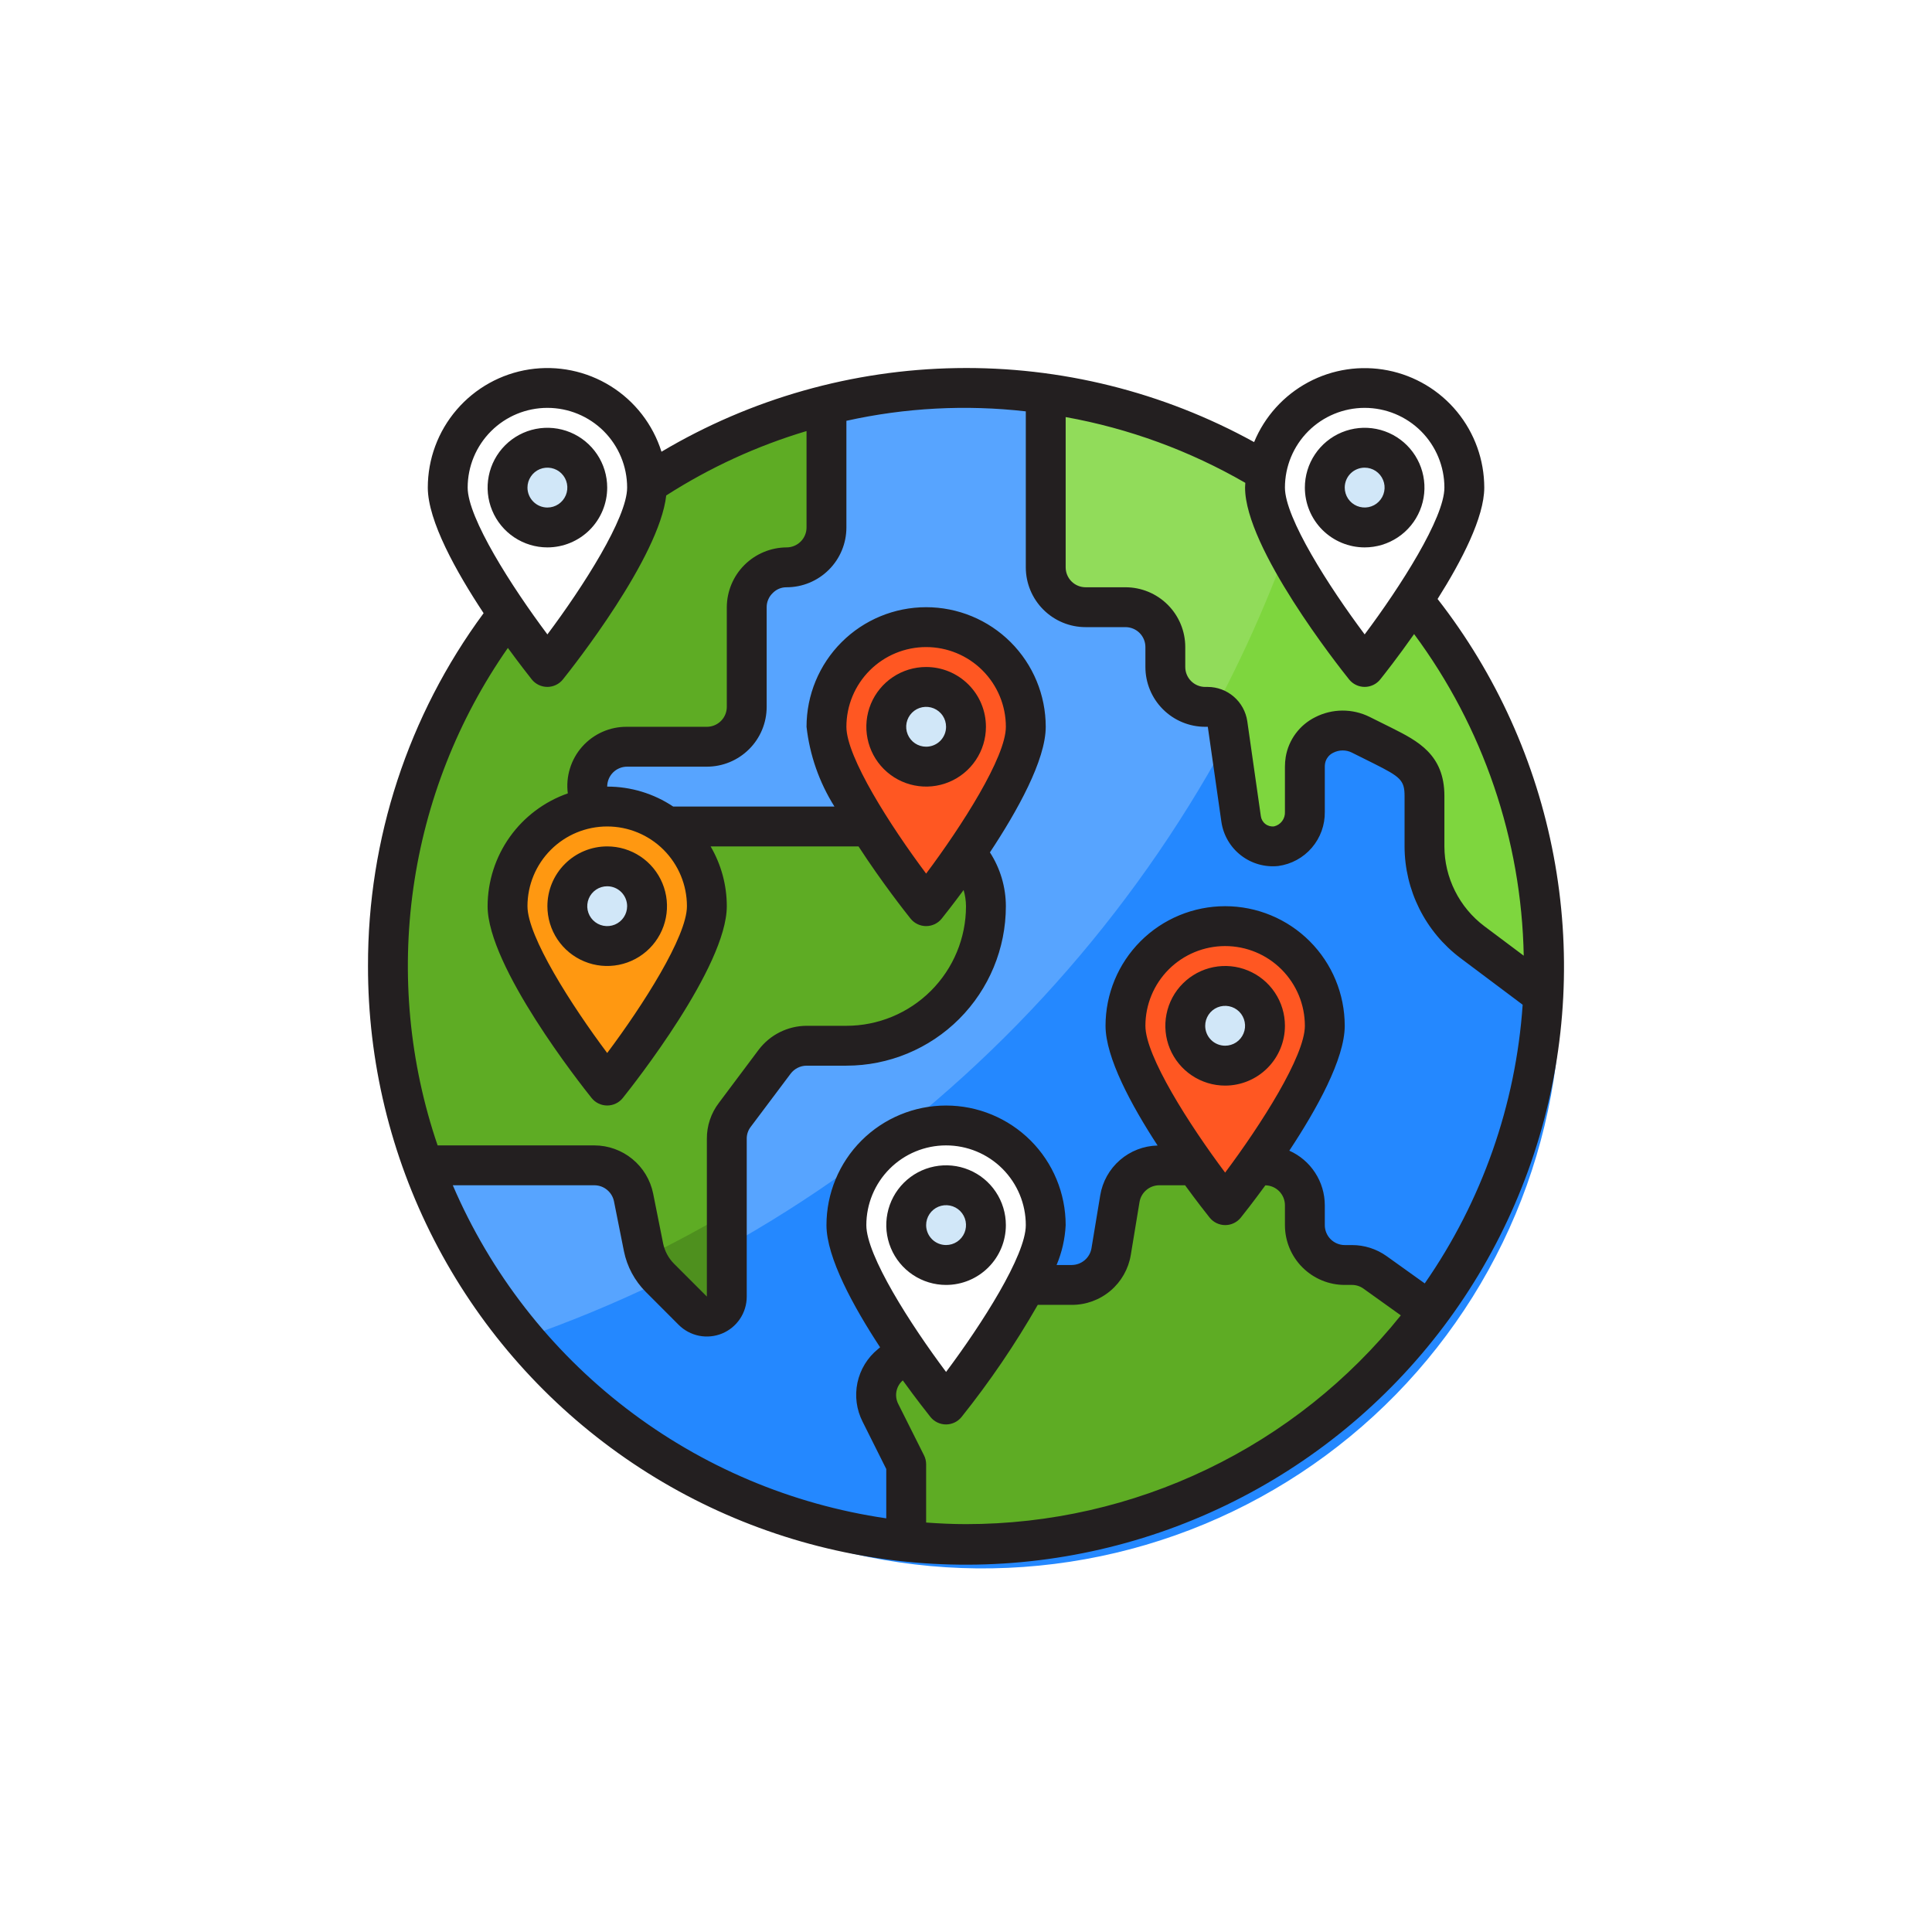 <svg width="63" height="63" viewBox="0 0 63 63" fill="none" xmlns="http://www.w3.org/2000/svg">
<rect width="63" height="63" fill="white"/>
<path d="M31.5 50.35C41.911 50.35 50.35 41.91 50.35 31.5C50.35 21.089 41.911 12.65 31.5 12.65C21.09 12.65 12.65 21.089 12.65 31.5C12.65 41.91 21.09 50.35 31.5 50.35Z" fill="#57A4FF"/>
<path d="M31.5 50.35C41.911 50.35 50.35 41.91 50.35 31.5C50.35 21.089 41.911 12.65 31.5 12.65C21.09 12.65 12.65 21.089 12.65 31.5C12.65 41.91 21.09 50.35 31.5 50.35Z" fill="#57A4FF"/>
<path d="M43.059 17C41.082 23.161 37.698 28.777 33.175 33.404C28.652 38.03 23.114 41.541 17 43.657C18.636 45.822 20.719 47.608 23.108 48.893C25.497 50.179 28.136 50.933 30.843 51.106C33.551 51.278 36.264 50.863 38.797 49.891C41.329 48.918 43.622 47.41 45.519 45.471C47.416 43.53 48.871 41.204 49.786 38.65C50.7 36.096 51.053 33.374 50.82 30.671C50.586 27.968 49.772 25.347 48.432 22.988C47.093 20.628 45.26 18.586 43.059 17Z" fill="#2488FF"/>
<path d="M32.181 30.438L31.784 31.532C31.51 32.284 31.012 32.934 30.357 33.393C29.701 33.853 28.92 34.099 28.12 34.1H26.3C26.098 34.1 25.899 34.148 25.719 34.238C25.539 34.328 25.382 34.459 25.26 34.62L23.96 36.355C23.79 36.58 23.699 36.854 23.7 37.135V42.283C23.699 42.411 23.66 42.535 23.589 42.641C23.518 42.747 23.417 42.829 23.299 42.878C23.182 42.927 23.052 42.94 22.927 42.916C22.802 42.892 22.686 42.831 22.595 42.742L21.516 41.666C21.244 41.393 21.058 41.047 20.982 40.669L20.657 39.044C20.598 38.75 20.439 38.485 20.207 38.294C19.975 38.104 19.684 38 19.384 38H13.801C12.89 35.514 12.514 32.864 12.694 30.224C12.875 27.583 13.609 25.009 14.849 22.671C16.089 20.332 17.808 18.28 19.892 16.649C21.977 15.018 24.382 13.843 26.95 13.202V17.2C26.952 17.369 26.919 17.538 26.856 17.695C26.792 17.853 26.698 17.996 26.578 18.117C26.459 18.238 26.317 18.334 26.16 18.399C26.004 18.465 25.835 18.499 25.666 18.5C25.319 18.498 24.986 18.634 24.739 18.878C24.493 19.121 24.353 19.453 24.35 19.8V23.05C24.349 23.394 24.212 23.724 23.968 23.968C23.725 24.211 23.395 24.349 23.05 24.35H20.526C20.228 24.344 19.937 24.437 19.698 24.613C19.458 24.789 19.283 25.039 19.2 25.325C19.15 25.516 19.145 25.716 19.184 25.91C19.224 26.104 19.307 26.286 19.428 26.442C19.549 26.599 19.703 26.726 19.88 26.814C20.058 26.902 20.252 26.948 20.45 26.95H29.738C30.156 26.95 30.568 27.05 30.938 27.243C31.309 27.436 31.628 27.716 31.867 28.058C32.107 28.4 32.261 28.795 32.316 29.21C32.37 29.624 32.324 30.045 32.181 30.438Z" fill="#5EAC24"/>
<path d="M46.619 42.764C44.866 45.121 42.585 47.034 39.96 48.351C37.335 49.668 34.437 50.353 31.5 50.349C30.849 50.35 30.198 50.317 29.55 50.252V47.749L28.712 46.072C28.579 45.811 28.539 45.512 28.599 45.224C28.66 44.937 28.816 44.679 29.043 44.493L31.968 42.049C32.085 41.952 32.232 41.899 32.384 41.9H34.952C35.259 41.898 35.556 41.789 35.79 41.59C36.024 41.392 36.181 41.117 36.232 40.814L36.518 39.085C36.57 38.782 36.726 38.507 36.961 38.309C37.195 38.11 37.492 38.001 37.799 37.999H41.25C41.595 38.001 41.925 38.138 42.168 38.381C42.412 38.625 42.549 38.955 42.55 39.3V39.95C42.551 40.294 42.688 40.624 42.932 40.868C43.176 41.111 43.506 41.248 43.85 41.249H44.084C44.354 41.249 44.618 41.333 44.838 41.49L46.619 42.764Z" fill="#5EAC24"/>
<path d="M50.35 31.5C50.35 31.818 50.344 32.136 50.324 32.455L48.01 30.72C47.526 30.356 47.133 29.885 46.862 29.344C46.591 28.802 46.45 28.205 46.45 27.599V25.955C46.45 24.974 45.891 24.72 45.014 24.278L43.85 23.7C43.506 23.701 43.176 23.838 42.932 24.081C42.689 24.325 42.551 24.655 42.55 25V26.553C42.551 26.818 42.451 27.073 42.271 27.267C42.091 27.461 41.844 27.579 41.58 27.598C41.316 27.617 41.055 27.535 40.849 27.369C40.643 27.203 40.508 26.965 40.47 26.703L40.028 23.608C40.006 23.453 39.929 23.311 39.811 23.209C39.693 23.106 39.541 23.05 39.385 23.049H39.3C38.956 23.049 38.626 22.911 38.382 22.668C38.139 22.424 38.001 22.094 38 21.75V21.099C37.999 20.755 37.862 20.425 37.618 20.181C37.375 19.938 37.045 19.801 36.7 19.799H35.4C35.056 19.799 34.726 19.661 34.482 19.418C34.239 19.174 34.101 18.844 34.1 18.5V12.832C38.606 13.457 42.733 15.692 45.72 19.123C48.707 22.555 50.352 26.95 50.35 31.5Z" fill="#91DC5A"/>
<path d="M34.1 39.95C34.027 40.638 33.807 41.303 33.456 41.9C32.696 43.269 31.824 44.573 30.85 45.8C30.85 45.8 30.252 45.052 29.569 44.058C28.659 42.732 27.6 40.97 27.6 39.95C27.6 39.088 27.942 38.261 28.552 37.652C29.161 37.042 29.988 36.7 30.85 36.7C31.712 36.7 32.538 37.042 33.148 37.652C33.757 38.261 34.1 39.088 34.1 39.95Z" fill="white"/>
<path d="M43.2 33.45C43.2 34.594 41.881 36.654 40.925 38C40.379 38.767 39.95 39.3 39.95 39.3C39.95 39.3 39.521 38.767 38.975 38C38.02 36.654 36.7 34.594 36.7 33.45C36.7 32.588 37.042 31.761 37.652 31.152C38.261 30.542 39.088 30.2 39.95 30.2C40.812 30.2 41.639 30.542 42.248 31.152C42.858 31.761 43.2 32.588 43.2 33.45Z" fill="#FF5722"/>
<path d="M21.1 15.9C21.1 17.694 17.85 21.75 17.85 21.75C17.85 21.75 17.246 20.996 16.563 20.001C15.653 18.675 14.6 16.92 14.6 15.9C14.62 15.061 14.962 14.262 15.557 13.671C16.152 13.079 16.952 12.74 17.791 12.725C18.63 12.71 19.442 13.02 20.057 13.589C20.673 14.159 21.044 14.945 21.094 15.783C21.099 15.822 21.101 15.861 21.1 15.9Z" fill="white"/>
<path d="M23.05 29.55C23.05 31.344 19.8 35.4 19.8 35.4C19.8 35.4 16.55 31.344 16.55 29.55C16.549 28.767 16.832 28.011 17.346 27.421C17.86 26.831 18.57 26.446 19.345 26.339C19.495 26.312 19.647 26.299 19.8 26.3C20.503 26.297 21.189 26.525 21.75 26.95C22.153 27.253 22.48 27.645 22.706 28.096C22.932 28.548 23.049 29.045 23.05 29.55Z" fill="#FF9811"/>
<path d="M33.45 23.7C33.45 24.72 32.391 26.482 31.481 27.808C30.798 28.802 30.2 29.55 30.2 29.55C30.2 29.55 29.232 28.341 28.348 26.95C27.62 25.793 26.95 24.512 26.95 23.7C26.95 22.838 27.293 22.011 27.902 21.402C28.512 20.792 29.338 20.45 30.2 20.45C31.062 20.45 31.889 20.792 32.498 21.402C33.108 22.011 33.45 22.838 33.45 23.7Z" fill="#FF5722"/>
<path d="M30.2 25C30.918 25 31.5 24.418 31.5 23.7C31.5 22.982 30.918 22.4 30.2 22.4C29.482 22.4 28.9 22.982 28.9 23.7C28.9 24.418 29.482 25 30.2 25Z" fill="#D1E7F8"/>
<path d="M19.8 30.849C20.518 30.849 21.1 30.267 21.1 29.549C21.1 28.831 20.518 28.25 19.8 28.25C19.082 28.25 18.5 28.831 18.5 29.549C18.5 30.267 19.082 30.849 19.8 30.849Z" fill="#D1E7F8"/>
<path d="M30.85 41.25C31.568 41.25 32.15 40.668 32.15 39.95C32.15 39.232 31.568 38.65 30.85 38.65C30.132 38.65 29.55 39.232 29.55 39.95C29.55 40.668 30.132 41.25 30.85 41.25Z" fill="#D1E7F8"/>
<path d="M39.95 34.749C40.668 34.749 41.25 34.167 41.25 33.449C41.25 32.731 40.668 32.149 39.95 32.149C39.232 32.149 38.65 32.731 38.65 33.449C38.65 34.167 39.232 34.749 39.95 34.749Z" fill="#D1E7F8"/>
<path d="M17.85 17.2C18.568 17.2 19.15 16.618 19.15 15.9C19.15 15.182 18.568 14.6 17.85 14.6C17.132 14.6 16.55 15.182 16.55 15.9C16.55 16.618 17.132 17.2 17.85 17.2Z" fill="#D1E7F8"/>
<path d="M21.073 40.977C21.171 41.235 21.322 41.47 21.516 41.666L22.595 42.745C22.686 42.834 22.802 42.895 22.927 42.919C23.053 42.943 23.183 42.929 23.301 42.88C23.419 42.831 23.519 42.748 23.59 42.642C23.662 42.536 23.7 42.411 23.7 42.283V39.571C22.842 40.067 21.969 40.541 21.073 40.977Z" fill="#4E901E"/>
<path d="M42.531 16.214C41.772 18.591 40.799 20.895 39.625 23.097C39.731 23.139 39.825 23.209 39.896 23.299C39.967 23.388 40.013 23.495 40.029 23.609L40.471 26.703C40.508 26.965 40.644 27.203 40.85 27.369C41.056 27.535 41.317 27.617 41.581 27.598C41.845 27.579 42.092 27.461 42.272 27.267C42.452 27.073 42.552 26.818 42.551 26.553V25C42.552 24.655 42.69 24.325 42.933 24.082C43.177 23.838 43.507 23.701 43.851 23.7L45.015 24.278C45.892 24.72 46.451 24.974 46.451 25.955V27.6C46.451 28.205 46.592 28.802 46.863 29.344C47.134 29.885 47.527 30.356 48.011 30.72L50.325 32.455C50.345 32.137 50.351 31.818 50.351 31.5C50.354 28.514 49.646 25.571 48.286 22.913C46.926 20.255 44.953 17.959 42.531 16.214Z" fill="#7ED63E"/>
<path d="M47.75 15.9C47.75 16.81 46.912 18.305 46.086 19.559C45.287 20.768 44.5 21.75 44.5 21.75C44.5 21.75 41.25 17.694 41.25 15.9C41.249 15.727 41.264 15.556 41.296 15.386C41.431 14.585 41.861 13.864 42.502 13.364C43.143 12.865 43.948 12.623 44.758 12.688C45.568 12.752 46.324 13.118 46.878 13.712C47.432 14.307 47.743 15.087 47.75 15.9Z" fill="white"/>
<path d="M44.5 17.2C45.218 17.2 45.8 16.618 45.8 15.9C45.8 15.182 45.218 14.6 44.5 14.6C43.782 14.6 43.2 15.182 43.2 15.9C43.2 16.618 43.782 17.2 44.5 17.2Z" fill="#D1E7F8"/>
<path d="M19.8 15.9C19.8 15.514 19.686 15.137 19.471 14.816C19.257 14.496 18.953 14.246 18.596 14.098C18.24 13.951 17.848 13.912 17.47 13.987C17.091 14.062 16.744 14.248 16.471 14.521C16.199 14.794 16.013 15.141 15.938 15.519C15.862 15.898 15.901 16.29 16.049 16.646C16.196 17.002 16.446 17.307 16.767 17.521C17.087 17.735 17.465 17.85 17.85 17.85C18.367 17.85 18.863 17.644 19.229 17.279C19.595 16.913 19.8 16.417 19.8 15.9ZM17.2 15.9C17.2 15.771 17.238 15.646 17.31 15.539C17.381 15.432 17.483 15.348 17.601 15.299C17.72 15.25 17.851 15.237 17.977 15.262C18.103 15.287 18.219 15.349 18.31 15.44C18.401 15.531 18.463 15.647 18.488 15.773C18.513 15.899 18.5 16.03 18.451 16.148C18.401 16.267 18.318 16.369 18.211 16.44C18.104 16.512 17.979 16.55 17.85 16.55C17.678 16.55 17.512 16.481 17.391 16.359C17.269 16.237 17.2 16.072 17.2 15.9Z" fill="#231F20"/>
<path d="M44.5 17.85C44.886 17.85 45.263 17.735 45.583 17.521C45.904 17.307 46.154 17.002 46.301 16.646C46.449 16.29 46.488 15.898 46.412 15.519C46.337 15.141 46.151 14.794 45.879 14.521C45.606 14.248 45.259 14.062 44.88 13.987C44.502 13.912 44.11 13.951 43.754 14.098C43.397 14.246 43.093 14.496 42.879 14.816C42.664 15.137 42.55 15.514 42.55 15.9C42.55 16.417 42.755 16.913 43.121 17.279C43.487 17.644 43.983 17.85 44.5 17.85ZM44.5 15.25C44.629 15.25 44.754 15.288 44.861 15.359C44.968 15.431 45.051 15.532 45.1 15.651C45.15 15.77 45.163 15.9 45.137 16.026C45.112 16.153 45.05 16.268 44.959 16.359C44.869 16.45 44.753 16.512 44.627 16.537C44.501 16.562 44.37 16.549 44.251 16.5C44.132 16.451 44.031 16.368 43.959 16.261C43.888 16.154 43.85 16.028 43.85 15.9C43.85 15.727 43.918 15.562 44.04 15.44C44.162 15.318 44.328 15.25 44.5 15.25Z" fill="#231F20"/>
<path d="M41.9 33.45C41.9 33.064 41.786 32.687 41.571 32.366C41.357 32.045 41.053 31.796 40.696 31.648C40.34 31.5 39.948 31.462 39.57 31.537C39.191 31.612 38.844 31.798 38.571 32.071C38.298 32.343 38.113 32.691 38.038 33.069C37.962 33.447 38.001 33.839 38.148 34.196C38.296 34.552 38.546 34.857 38.867 35.071C39.187 35.285 39.564 35.4 39.95 35.4C40.467 35.4 40.963 35.194 41.329 34.828C41.694 34.463 41.9 33.967 41.9 33.45ZM39.3 33.45C39.3 33.321 39.338 33.195 39.41 33.088C39.481 32.981 39.583 32.898 39.701 32.849C39.82 32.8 39.951 32.787 40.077 32.812C40.203 32.837 40.319 32.899 40.41 32.99C40.501 33.081 40.562 33.197 40.587 33.323C40.613 33.449 40.6 33.58 40.55 33.698C40.501 33.817 40.418 33.919 40.311 33.99C40.204 34.061 40.079 34.099 39.95 34.099C39.778 34.099 39.612 34.031 39.49 33.909C39.368 33.787 39.3 33.622 39.3 33.45Z" fill="#231F20"/>
<path d="M17.85 29.55C17.85 29.935 17.964 30.312 18.178 30.633C18.393 30.954 18.697 31.204 19.054 31.351C19.41 31.499 19.802 31.537 20.18 31.462C20.558 31.387 20.906 31.201 21.179 30.928C21.451 30.656 21.637 30.308 21.712 29.93C21.788 29.552 21.749 29.16 21.601 28.803C21.454 28.447 21.204 28.142 20.883 27.928C20.562 27.714 20.186 27.6 19.8 27.6C19.283 27.6 18.787 27.805 18.421 28.171C18.055 28.536 17.85 29.032 17.85 29.55ZM20.45 29.55C20.45 29.678 20.412 29.804 20.34 29.911C20.269 30.018 20.167 30.101 20.049 30.15C19.93 30.199 19.799 30.212 19.673 30.187C19.547 30.162 19.431 30.1 19.34 30.009C19.249 29.918 19.187 29.802 19.162 29.676C19.137 29.55 19.15 29.42 19.199 29.301C19.248 29.182 19.332 29.081 19.439 29.009C19.546 28.938 19.671 28.9 19.8 28.9C19.972 28.9 20.137 28.968 20.259 29.09C20.381 29.212 20.45 29.377 20.45 29.55Z" fill="#231F20"/>
<path d="M30.2 21.75C29.814 21.75 29.437 21.864 29.117 22.078C28.796 22.292 28.546 22.597 28.398 22.953C28.251 23.31 28.212 23.702 28.288 24.08C28.363 24.458 28.548 24.806 28.821 25.078C29.094 25.351 29.441 25.537 29.82 25.612C30.198 25.687 30.59 25.649 30.946 25.501C31.302 25.354 31.607 25.104 31.821 24.783C32.036 24.462 32.15 24.085 32.15 23.7C32.15 23.182 31.945 22.686 31.579 22.321C31.213 21.955 30.717 21.75 30.2 21.75ZM30.2 24.349C30.071 24.349 29.946 24.311 29.839 24.24C29.732 24.169 29.649 24.067 29.599 23.948C29.55 23.829 29.537 23.699 29.562 23.573C29.588 23.447 29.649 23.331 29.74 23.24C29.831 23.149 29.947 23.087 30.073 23.062C30.199 23.037 30.33 23.05 30.449 23.099C30.567 23.148 30.669 23.232 30.741 23.338C30.812 23.445 30.85 23.571 30.85 23.7C30.85 23.872 30.782 24.037 30.66 24.159C30.538 24.281 30.372 24.349 30.2 24.349Z" fill="#231F20"/>
<path d="M32.8 39.95C32.8 39.564 32.686 39.187 32.471 38.866C32.257 38.545 31.953 38.295 31.596 38.148C31.24 38 30.848 37.962 30.47 38.037C30.091 38.112 29.744 38.298 29.471 38.571C29.199 38.843 29.013 39.191 28.938 39.569C28.862 39.947 28.901 40.339 29.049 40.696C29.196 41.052 29.446 41.357 29.767 41.571C30.087 41.785 30.465 41.9 30.85 41.9C31.367 41.9 31.863 41.694 32.229 41.328C32.595 40.963 32.8 40.467 32.8 39.95ZM30.2 39.95C30.2 39.821 30.238 39.695 30.31 39.588C30.381 39.481 30.483 39.398 30.601 39.349C30.72 39.3 30.851 39.287 30.977 39.312C31.103 39.337 31.219 39.399 31.31 39.49C31.401 39.581 31.463 39.697 31.488 39.823C31.513 39.949 31.5 40.08 31.451 40.198C31.401 40.317 31.318 40.419 31.211 40.49C31.104 40.561 30.979 40.599 30.85 40.599C30.678 40.599 30.512 40.531 30.391 40.409C30.269 40.287 30.2 40.122 30.2 39.95Z" fill="#231F20"/>
<path d="M46.878 19.532C47.666 18.285 48.4 16.865 48.4 15.9C48.399 14.997 48.085 14.123 47.512 13.426C46.939 12.729 46.142 12.253 45.257 12.078C44.371 11.903 43.453 12.04 42.658 12.466C41.862 12.893 41.239 13.582 40.895 14.416C37.926 12.779 34.581 11.947 31.191 12.003C27.801 12.058 24.485 12.998 21.57 14.73C21.29 13.841 20.702 13.082 19.911 12.59C19.12 12.098 18.179 11.905 17.258 12.046C16.337 12.188 15.498 12.654 14.891 13.361C14.284 14.067 13.95 14.968 13.95 15.9C13.95 16.986 14.88 18.65 15.77 19.995C13.312 23.326 11.99 27.36 12 31.5C11.996 34.606 12.735 37.668 14.154 40.431C15.573 43.194 17.632 45.578 20.159 47.385C22.685 49.192 25.607 50.368 28.681 50.818C31.754 51.267 34.891 50.975 37.829 49.967C40.767 48.959 43.422 47.263 45.572 45.022C47.722 42.78 49.306 40.057 50.191 37.08C51.077 34.102 51.238 30.956 50.661 27.904C50.085 24.852 48.788 21.981 46.878 19.532ZM44.5 13.3C45.19 13.3 45.851 13.574 46.339 14.061C46.826 14.549 47.1 15.21 47.1 15.9C47.1 16.888 45.665 19.131 44.5 20.687C43.335 19.131 41.9 16.888 41.9 15.9C41.9 15.21 42.174 14.549 42.661 14.061C43.149 13.574 43.81 13.3 44.5 13.3ZM43.993 22.156C44.054 22.232 44.131 22.293 44.219 22.335C44.307 22.377 44.403 22.399 44.5 22.399C44.597 22.399 44.693 22.377 44.781 22.335C44.869 22.293 44.946 22.232 45.007 22.156C45.128 22.005 45.579 21.434 46.112 20.676C48.365 23.715 49.615 27.381 49.687 31.164L48.4 30.2C47.997 29.896 47.67 29.503 47.445 29.052C47.219 28.601 47.101 28.104 47.1 27.6V25.955C47.1 24.6 46.224 24.159 45.377 23.733L44.657 23.375C44.381 23.239 44.078 23.169 43.77 23.171C43.463 23.173 43.16 23.247 42.887 23.387C42.636 23.512 42.418 23.694 42.251 23.919C42.084 24.144 41.972 24.406 41.926 24.682C41.909 24.787 41.9 24.893 41.9 25V26.476C41.905 26.584 41.873 26.689 41.809 26.775C41.745 26.861 41.653 26.922 41.548 26.947C41.446 26.96 41.343 26.932 41.262 26.869C41.18 26.806 41.127 26.713 41.114 26.611L40.672 23.516C40.626 23.207 40.471 22.924 40.235 22.72C39.999 22.515 39.697 22.401 39.385 22.4H39.3C39.128 22.4 38.962 22.331 38.84 22.209C38.718 22.087 38.65 21.922 38.65 21.75V21.1C38.65 20.582 38.445 20.087 38.079 19.721C37.713 19.355 37.217 19.15 36.7 19.15H35.4C35.228 19.15 35.062 19.081 34.94 18.959C34.819 18.837 34.75 18.672 34.75 18.5V13.6C36.812 13.971 38.794 14.697 40.608 15.745C40.608 15.796 40.6 15.848 40.6 15.9C40.6 17.866 43.646 21.723 43.993 22.156ZM17.85 13.3C18.54 13.3 19.201 13.574 19.689 14.061C20.176 14.549 20.45 15.21 20.45 15.9C20.45 16.888 19.015 19.131 17.85 20.687C16.685 19.131 15.25 16.888 15.25 15.9C15.25 15.21 15.524 14.549 16.012 14.061C16.499 13.574 17.16 13.3 17.85 13.3ZM16.561 21.128C16.945 21.653 17.247 22.038 17.341 22.156C17.402 22.232 17.479 22.293 17.567 22.335C17.655 22.377 17.751 22.399 17.848 22.399C17.945 22.399 18.041 22.377 18.129 22.335C18.217 22.293 18.294 22.232 18.355 22.156C18.688 21.741 21.495 18.183 21.725 16.156C23.145 15.246 24.684 14.539 26.3 14.056V17.2C26.3 17.372 26.232 17.537 26.11 17.659C25.988 17.781 25.822 17.85 25.65 17.85C25.134 17.853 24.64 18.059 24.274 18.424C23.909 18.789 23.703 19.283 23.7 19.8V23.05C23.7 23.222 23.632 23.387 23.51 23.509C23.388 23.631 23.222 23.7 23.05 23.7H20.45C20.174 23.696 19.901 23.752 19.649 23.863C19.397 23.974 19.171 24.139 18.988 24.344C18.804 24.55 18.667 24.793 18.586 25.057C18.504 25.32 18.48 25.598 18.516 25.871C17.753 26.138 17.091 26.635 16.622 27.294C16.154 27.953 15.902 28.741 15.9 29.55C15.9 31.516 18.946 35.373 19.293 35.806C19.354 35.882 19.431 35.943 19.519 35.985C19.607 36.027 19.703 36.049 19.8 36.049C19.897 36.049 19.994 36.027 20.081 35.985C20.169 35.943 20.246 35.882 20.307 35.806C20.654 35.373 23.7 31.516 23.7 29.55C23.7 28.864 23.518 28.192 23.172 27.6H27.995C28.759 28.776 29.529 29.751 29.693 29.956C29.754 30.032 29.831 30.093 29.919 30.135C30.007 30.177 30.103 30.199 30.2 30.199C30.297 30.199 30.393 30.177 30.481 30.135C30.569 30.093 30.646 30.032 30.707 29.956C30.797 29.844 31.068 29.501 31.422 29.023C31.472 29.194 31.498 29.371 31.5 29.55C31.5 30.584 31.089 31.576 30.358 32.307C29.626 33.039 28.634 33.45 27.6 33.45H26.3C25.998 33.451 25.7 33.523 25.429 33.658C25.159 33.793 24.923 33.989 24.74 34.23L23.445 35.959C23.186 36.297 23.047 36.71 23.05 37.135V42.279L21.977 41.206C21.797 41.025 21.674 40.794 21.623 40.544L21.298 38.919C21.208 38.477 20.969 38.08 20.62 37.794C20.271 37.508 19.835 37.351 19.384 37.35H14.27C13.351 34.656 13.08 31.783 13.478 28.965C13.876 26.147 14.932 23.462 16.561 21.128ZM22.4 29.55C22.4 30.538 20.965 32.781 19.8 34.337C18.635 32.781 17.2 30.538 17.2 29.55C17.2 28.86 17.474 28.199 17.962 27.711C18.449 27.224 19.11 26.95 19.8 26.95C20.49 26.95 21.151 27.224 21.639 27.711C22.126 28.199 22.4 28.86 22.4 29.55ZM30.2 28.487C29.035 26.931 27.6 24.688 27.6 23.7C27.6 23.01 27.874 22.349 28.362 21.861C28.849 21.374 29.511 21.1 30.2 21.1C30.89 21.1 31.551 21.374 32.038 21.861C32.526 22.349 32.8 23.01 32.8 23.7C32.8 24.688 31.365 26.931 30.2 28.487ZM14.765 38.65H19.384C19.534 38.651 19.68 38.703 19.795 38.799C19.911 38.894 19.991 39.026 20.021 39.173L20.346 40.802C20.448 41.303 20.695 41.763 21.056 42.125L22.129 43.2C22.311 43.382 22.542 43.506 22.794 43.557C23.047 43.607 23.308 43.582 23.546 43.484C23.784 43.386 23.987 43.219 24.13 43.006C24.273 42.792 24.35 42.54 24.35 42.283V37.135C24.348 36.994 24.394 36.857 24.48 36.745L25.78 35.013C25.841 34.932 25.919 34.867 26.009 34.821C26.1 34.775 26.199 34.751 26.3 34.75H27.6C28.979 34.75 30.302 34.202 31.277 33.227C32.252 32.251 32.8 30.929 32.8 29.55C32.799 28.927 32.618 28.317 32.28 27.795C33.17 26.45 34.1 24.786 34.1 23.7C34.1 22.665 33.689 21.673 32.958 20.942C32.226 20.21 31.234 19.8 30.2 19.8C29.166 19.8 28.174 20.21 27.442 20.942C26.711 21.673 26.3 22.665 26.3 23.7C26.404 24.624 26.715 25.512 27.21 26.3H21.951C21.314 25.875 20.566 25.649 19.8 25.65C19.8 25.477 19.869 25.312 19.99 25.19C20.112 25.068 20.278 25 20.45 25H23.05C23.567 25 24.063 24.794 24.429 24.428C24.795 24.063 25 23.567 25 23.05V19.8C25 19.713 25.017 19.627 25.052 19.548C25.086 19.468 25.136 19.396 25.199 19.337C25.258 19.277 25.328 19.229 25.405 19.197C25.483 19.165 25.566 19.149 25.65 19.15C26.167 19.15 26.663 18.944 27.029 18.578C27.395 18.213 27.6 17.717 27.6 17.2V13.722C29.519 13.295 31.497 13.191 33.45 13.414V18.5C33.45 19.017 33.656 19.513 34.021 19.878C34.387 20.244 34.883 20.45 35.4 20.45H36.7C36.872 20.45 37.038 20.518 37.16 20.64C37.282 20.762 37.35 20.927 37.35 21.1V21.75C37.35 22.267 37.556 22.763 37.921 23.128C38.287 23.494 38.783 23.7 39.3 23.7H39.385L39.828 26.8C39.892 27.233 40.12 27.625 40.467 27.893C40.812 28.161 41.249 28.285 41.684 28.239C42.108 28.181 42.497 27.97 42.776 27.645C43.055 27.32 43.206 26.905 43.2 26.476V25C43.2 24.965 43.203 24.93 43.209 24.895C43.222 24.819 43.254 24.748 43.301 24.687C43.348 24.625 43.409 24.577 43.479 24.544C43.572 24.497 43.674 24.472 43.778 24.471C43.882 24.47 43.985 24.493 44.078 24.539L44.793 24.895C45.661 25.331 45.801 25.439 45.801 25.955V27.6C45.802 28.306 45.968 29.002 46.283 29.633C46.599 30.265 47.057 30.815 47.621 31.24L49.652 32.763C49.428 36.025 48.325 39.165 46.459 41.85L45.215 40.96C44.885 40.725 44.489 40.599 44.084 40.6H43.85C43.678 40.6 43.512 40.531 43.39 40.409C43.269 40.287 43.2 40.122 43.2 39.95V39.3C43.199 38.923 43.09 38.555 42.884 38.24C42.679 37.924 42.387 37.675 42.043 37.522C42.93 36.18 43.85 34.531 43.85 33.45C43.85 32.415 43.439 31.423 42.708 30.692C41.976 29.96 40.984 29.55 39.95 29.55C38.916 29.55 37.924 29.96 37.192 30.692C36.461 31.423 36.05 32.415 36.05 33.45C36.05 34.486 36.895 36.046 37.748 37.354C37.295 37.364 36.861 37.532 36.519 37.829C36.177 38.126 35.95 38.533 35.877 38.979L35.591 40.708C35.565 40.858 35.486 40.995 35.369 41.094C35.252 41.193 35.105 41.248 34.952 41.25H34.454C34.628 40.837 34.728 40.397 34.75 39.95C34.75 38.915 34.339 37.923 33.608 37.192C32.876 36.461 31.884 36.05 30.85 36.05C29.816 36.05 28.824 36.461 28.092 37.192C27.361 37.923 26.95 38.915 26.95 39.95C26.95 41.007 27.831 42.609 28.699 43.934L28.631 43.991C28.288 44.269 28.052 44.656 27.96 45.088C27.869 45.52 27.929 45.97 28.13 46.363L28.9 47.903V49.511C25.812 49.06 22.891 47.825 20.416 45.923C17.942 44.022 15.996 41.517 14.765 38.65ZM37.35 33.45C37.35 32.76 37.624 32.099 38.111 31.611C38.599 31.124 39.261 30.85 39.95 30.85C40.64 30.85 41.301 31.124 41.788 31.611C42.276 32.099 42.55 32.76 42.55 33.45C42.55 34.438 41.115 36.681 39.95 38.237C38.785 36.681 37.35 34.438 37.35 33.45ZM28.25 39.95C28.25 39.26 28.524 38.599 29.012 38.111C29.499 37.624 30.16 37.35 30.85 37.35C31.54 37.35 32.201 37.624 32.688 38.111C33.176 38.599 33.45 39.26 33.45 39.95C33.45 40.938 32.015 43.181 30.85 44.737C29.685 43.181 28.25 40.938 28.25 39.95ZM31.5 49.7C31.063 49.7 30.63 49.679 30.2 49.648V47.75C30.2 47.649 30.177 47.549 30.132 47.459L29.29 45.779C29.226 45.653 29.205 45.509 29.232 45.37C29.259 45.231 29.332 45.105 29.439 45.013C29.881 45.625 30.236 46.075 30.341 46.206C30.402 46.282 30.479 46.343 30.567 46.385C30.655 46.427 30.751 46.449 30.848 46.449C30.945 46.449 31.041 46.427 31.129 46.385C31.217 46.343 31.294 46.282 31.355 46.206C32.276 45.053 33.107 43.831 33.84 42.55H34.952C35.413 42.551 35.86 42.387 36.212 42.089C36.565 41.79 36.799 41.376 36.874 40.92L37.159 39.192C37.185 39.041 37.264 38.904 37.381 38.805C37.498 38.706 37.645 38.651 37.798 38.65H38.644C39.037 39.19 39.349 39.585 39.446 39.706C39.507 39.782 39.584 39.843 39.672 39.885C39.76 39.927 39.856 39.949 39.953 39.949C40.051 39.949 40.147 39.927 40.234 39.885C40.322 39.843 40.399 39.782 40.46 39.706C40.558 39.585 40.868 39.191 41.262 38.652C41.432 38.655 41.594 38.724 41.713 38.845C41.832 38.967 41.9 39.13 41.9 39.3V39.95C41.9 40.467 42.105 40.963 42.471 41.328C42.837 41.694 43.333 41.9 43.85 41.9H44.084C44.218 41.899 44.35 41.941 44.459 42.019L45.679 42.892C43.977 45.016 41.819 46.731 39.364 47.909C36.91 49.088 34.222 49.7 31.5 49.7Z" fill="#231F20"/>
</svg>
